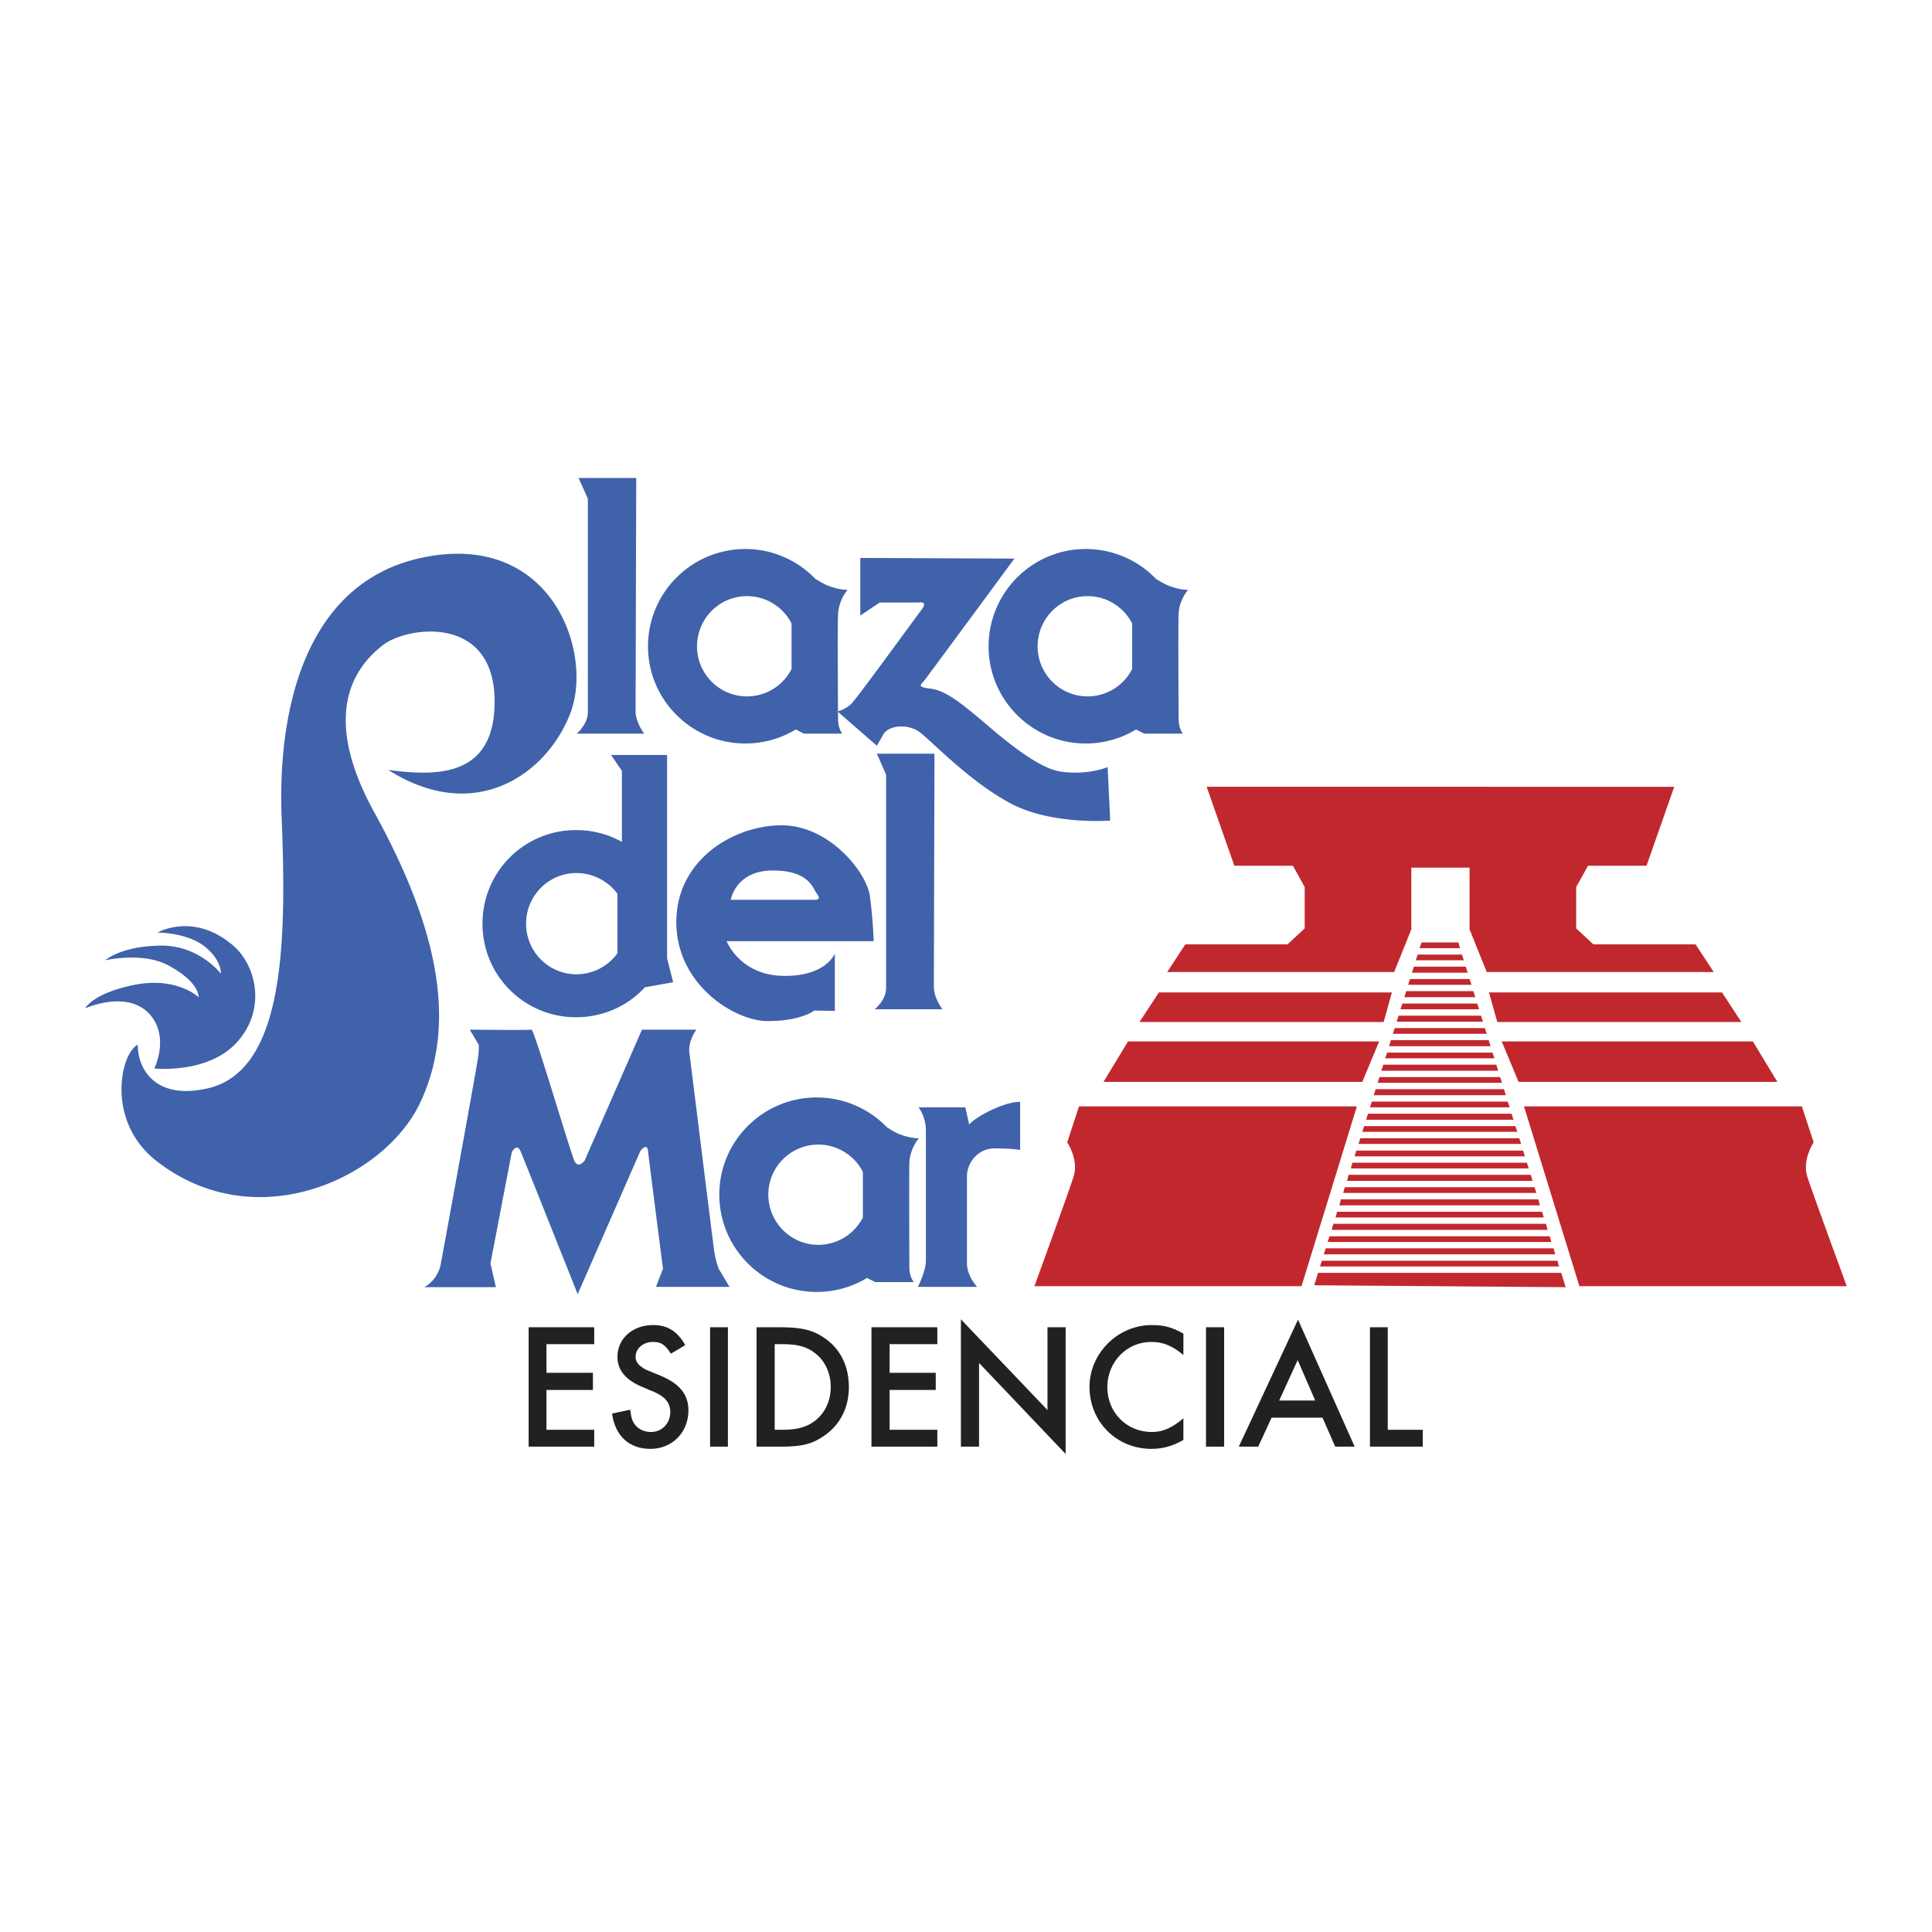 <svg xmlns="http://www.w3.org/2000/svg" width="2500" height="2500" viewBox="0 0 192.756 192.756"><g fill-rule="evenodd" clip-rule="evenodd"><path fill="#fff" d="M0 0h192.756v192.756H0V0z"/><path d="M57.729 47.693l.921 2.064v21.309c0 1.207-1.112 2.128-1.112 2.128h6.733s-.857-1.112-.857-2.224c0-1.143.063-23.278.063-23.278h-5.748v.001zm38.585 62.786h-4.668s.73.921.73 2.287v13.021c0 1.016-.794 2.604-.794 2.604h5.908s-1.017-1.079-1.017-2.35v-8.701c0-1.239 1.017-2.764 2.763-2.764s2.541.159 2.541.159v-4.796s-.891-.095-2.764.763c-1.842.857-2.318 1.492-2.318 1.492l-.381-1.715zm-43.285-7.75c-.286.063-6.161 0-6.161 0l.889 1.493s.063.413-.063 1.271c-.095.857-3.398 18.896-3.716 20.61-.318 1.683-1.651 2.318-1.651 2.318h7.146l-.54-2.382 2.127-11.084s.509-.984.89-.063c.381.89 5.685 14.228 5.685 14.228l6.256-14.291s.667-.889.762 0c.095.921 1.493 11.751 1.493 11.751l-.699 1.81h7.336l-1.08-1.81s-.318-.794-.476-1.97c-.159-1.175-2.287-18.324-2.446-19.562-.159-1.207.699-2.318.699-2.318h-5.431l-5.716 13.053s-.635.857-1.016.063c-.382-.794-4.034-13.18-4.288-13.117zm4.445-19.912a9.33 9.33 0 0 1 4.573 1.175V76.91l-1.08-1.588h5.589v20.293l.604 2.382-2.826.508c-1.684 1.842-4.129 2.985-6.86 2.985a9.31 9.31 0 0 1-9.336-9.337 9.311 9.311 0 0 1 9.336-9.336zm.032 4.288c1.683 0 3.176.826 4.097 2.064v5.939a5.053 5.053 0 0 1-4.097 2.096c-2.763 0-5.018-2.255-5.018-5.05s2.256-5.049 5.018-5.049zm24.136 27.089a4.991 4.991 0 0 1 4.446 2.73v4.542a4.993 4.993 0 0 1-4.446 2.731c-2.763 0-4.986-2.255-4.986-5.018a4.994 4.994 0 0 1 4.986-4.985zm-.158-4.7a9.737 9.737 0 0 1 6.986 2.953c.381.255.794.509 1.239.699 1.238.477 1.969.413 1.969.413s-.889 1.016-.953 2.445c-.032 1.429 0 9.559 0 10.479 0 .89.444 1.429.444 1.429h-3.843l-.825-.412a9.611 9.611 0 0 1-5.018 1.397c-5.367 0-9.718-4.351-9.718-9.718.001-5.334 4.352-9.685 9.719-9.685zm-8.575-19.722h8.479s.572 0 .159-.54c-.445-.54-.73-2.382-4.446-2.382s-4.192 2.922-4.192 2.922zm14.259 4.129H72.496s1.302 3.367 5.589 3.461c4.319.096 5.208-2.223 5.208-2.223v5.717l-2.065-.032s-1.27 1.048-4.636 1.048c-3.334 0-9.115-3.652-9.115-9.876 0-6.225 5.717-9.654 10.512-9.654 4.764 0 8.479 4.7 8.797 7.05.319 2.349.382 4.509.382 4.509zm.318-18.705l.921 2.096V98.57c0 1.238-1.144 2.128-1.144 2.128h6.765s-.857-1.111-.857-2.224c0-1.111.063-23.278.063-23.278h-5.748zm21.024-15.72a4.99 4.99 0 0 1 4.445 2.731v4.541a4.991 4.991 0 0 1-4.445 2.731c-2.764 0-4.986-2.255-4.986-4.986-.001-2.763 2.222-5.017 4.986-5.017zm-.192-4.701a9.716 9.716 0 0 1 7.02 2.985c.35.222.793.476 1.238.667 1.207.476 1.969.413 1.969.413s-.922 1.016-.953 2.445c-.062 1.429 0 9.559 0 10.48 0 .89.414 1.43.414 1.43h-3.844l-.826-.413a9.611 9.611 0 0 1-5.018 1.397c-5.334 0-9.686-4.351-9.686-9.687.001-5.366 4.352-9.717 9.686-9.717zm-33.79 4.701a4.99 4.99 0 0 1 4.446 2.731v4.541a4.993 4.993 0 0 1-4.446 2.731c-2.763 0-4.986-2.255-4.986-4.986 0-2.763 2.224-5.017 4.986-5.017zm-.158-4.701c2.731 0 5.208 1.144 6.987 2.985.381.222.794.476 1.239.667 1.238.476 1.969.413 1.969.413s-.889 1.016-.953 2.445 0 9.559 0 10.48c0 .89.413 1.43.413 1.43h-3.811l-.826-.413a9.69 9.69 0 0 1-5.018 1.397c-5.367 0-9.718-4.351-9.718-9.687 0-5.366 4.35-9.717 9.718-9.717zm11.464.89v5.749l1.938-1.302h3.874s.984-.191.317.699c-.699.921-6.447 8.829-7.018 9.4a3.052 3.052 0 0 1-1.397.762l3.938 3.43s.095-.159.635-1.112c.54-.953 2.446-1.111 3.621-.254 1.175.857 4.955 4.922 9.083 7.114 4.096 2.191 9.939 1.715 9.939 1.715l-.254-5.335s-1.969.857-4.732.445c-2.73-.445-6.922-4.382-8.414-5.589-1.494-1.207-2.955-2.445-4.447-2.668-1.493-.19-1.08-.349-.699-.825.381-.477 8.988-12.164 8.988-12.164l-15.372-.065zm-77.33 44.938s3.97-1.811 6.256.412c2.286 2.255.635 5.59.635 5.59s5.43.571 8.289-2.668c2.89-3.239 1.906-7.59-.413-9.591-3.938-3.398-7.558-1.302-7.558-1.302s2.827-.032 4.637 1.334c1.81 1.397 1.683 2.763 1.683 2.763s-2.223-2.922-6.161-2.795c-3.906.095-5.367 1.461-5.367 1.461s3.652-.857 6.225.477c3.24 1.715 3.081 3.207 3.081 3.207s-2.127-2.064-6.383-1.238c-4.225.856-4.924 2.35-4.924 2.35zm30.233-23.788c4.764.635 10.385.73 10.607-6.383.286-9.242-8.702-7.971-11.147-6.066-2.445 1.905-6.479 6.479-.857 16.673 5.621 10.226 8.701 20.356 4.541 29.059-3.588 7.495-16.451 13.466-26.327 5.685-4.954-3.906-3.589-10.607-1.81-11.56 0 2.54 1.842 5.558 7.018 4.351 7.749-1.811 7.812-14.99 7.336-27.089-.413-10.83 2.414-23.628 14.355-25.915 12.64-2.445 16.768 9.559 14.45 15.593-2.319 6.033-9.464 11.178-18.166 5.652z" fill="#3f62ab"/><path d="M156.209 128.422l-25.088-.19.381-1.238h24.264l.443 1.428zm-24.516-2.065l.189-.571h23.502l.158.571h-23.849zm.381-1.207l.189-.603h22.74l.158.603h-23.087zm.381-1.238l.191-.571h21.975l.16.571h-22.326zm.412-1.207l.16-.603h21.213l.16.603h-21.533zm.381-1.238l.16-.571h20.451l.158.571h-20.769zm.383-1.207l.158-.604h19.689l.158.604h-20.005zm.381-1.239l.158-.571h18.928l.189.571h-19.275zm.381-1.207l.158-.603h18.166l.189.603h-18.513zm.38-1.238l.158-.571h17.404l.189.571h-17.751zm.381-1.207l.158-.571h16.643l.189.571h-16.99zm.381-1.238l.191-.571h15.846l.191.571h-16.228zm.381-1.207l.191-.571h15.084l.191.571h-15.466zm.381-1.206l.191-.604h14.322l.191.604h-14.704zm.383-1.239l.189-.571h13.561l.191.571H136.68zm.381-1.208l.189-.604h12.799l.191.604h-13.179zm.38-1.238l.189-.571h12.037l.189.571h-12.415zm.381-1.207l.189-.603h11.275l.189.603h-11.653zm.381-1.238l.191-.571h10.512l.189.571h-10.892zm.381-1.207l.191-.604h9.75l.189.604h-10.13zm.381-1.238l.191-.571h8.986l.191.571h-9.368zm.381-1.207l.191-.604h8.225l.191.604h-8.607zm.381-1.239l.191-.571h7.463l.191.571h-7.845zm.382-1.207l.189-.604H147l.191.604h-7.082zm.381-1.238l.189-.571h5.939l.189.571h-6.317zm.381-1.207l.189-.604h5.178l.189.604h-5.556zm.381-1.238l.189-.572h4.416l.189.572h-4.794zm.381-1.207l.191-.572h3.684l.158.572h-4.033zm29.344 2.381h-22.643l-1.715-4.255v-6.161h-5.812v6.161l-1.715 4.255h-22.643l1.811-2.763h10.193l1.715-1.588v-4.129l-1.174-2.127h-5.844l-2.764-7.876H167.039l-2.764 7.876h-5.842l-1.176 2.127v4.129l1.715 1.588h10.195l1.81 2.763zm2.763 4.987h-24.357l-.826-2.954h23.246l1.937 2.954zm3.588 5.97H151.51l-1.684-4.034h25.057l2.445 4.034zm6.924 20.388h-26.676l-5.527-17.942h27.725l1.176 3.588s-1.176 1.715-.635 3.43c.539 1.683 3.937 10.924 3.937 10.924zm-70.566-26.358l1.938-2.954h23.246l-.824 2.954h-24.36zm-3.588 5.97h25.818l1.684-4.034h-25.057l-2.445 4.034zm-6.893 20.388s3.367-9.241 3.906-10.925c.541-1.715-.635-3.43-.635-3.43l1.176-3.588h27.725l-5.525 17.942h-26.647v.001z" fill="#c1282e"/><path d="M77.292 142.649v-8.543h.794c1.461 0 2.414.254 3.176.857 1.017.73 1.62 2.001 1.62 3.398 0 1.429-.572 2.636-1.62 3.43-.826.604-1.715.857-3.176.857h-.794v.001zm53.925-2.921h-3.59l1.842-4.033 1.748 4.033zm-71.932-5.622v-1.684h-6.542v11.909h6.542v-1.683h-4.764v-3.97h4.637v-1.715h-4.637v-2.858h4.764v.001zm79.172-1.683h-1.777v11.909h5.271v-1.683h-3.494v-10.226zm-6.51 9.019l1.27 2.89h1.938l-5.652-12.671-5.908 12.671h1.938l1.334-2.89h5.08zm-9.814-9.019h-1.809v11.909h1.809v-11.909zm-4.065.636c-1.111-.636-1.904-.857-3.176-.857-3.365 0-6.193 2.826-6.193 6.161 0 3.493 2.699 6.192 6.193 6.192 1.08 0 2.129-.286 3.176-.89v-2.159c-1.143.953-2.033 1.366-3.145 1.366-2.508 0-4.445-1.938-4.445-4.479 0-2.509 1.938-4.51 4.383-4.51 1.174 0 2.096.381 3.207 1.303v-2.127zM95.87 144.332h1.81v-8.352l8.639 9.082v-12.64h-1.811v8.258l-8.638-9.052v12.704zm-2.35-10.226v-1.684h-6.574v11.909h6.574v-1.683h-4.764v-3.97h4.604v-1.715h-4.604v-2.858h4.764v.001zm-18.039 10.226h2.478c2.127 0 3.144-.285 4.351-1.143 1.556-1.111 2.382-2.795 2.382-4.796 0-2.032-.794-3.715-2.286-4.795-1.176-.857-2.351-1.176-4.415-1.176h-2.509v11.91h-.001zm-2.858-11.909h-1.778v11.909h1.778v-11.909zm-4.255 1.779c-.794-1.397-1.779-2.001-3.208-2.001-2.033 0-3.557 1.333-3.557 3.176 0 1.302.794 2.286 2.445 2.985l.381.158.35.159.413.158c.286.128.604.286.857.477.54.382.826.89.826 1.557 0 1.144-.826 2.001-1.937 2.001-.73 0-1.397-.35-1.715-.922-.19-.317-.254-.603-.349-1.302l-1.811.382c.318 2.254 1.715 3.524 3.843 3.524 2.16 0 3.779-1.651 3.779-3.843 0-1.588-.889-2.668-2.794-3.462-1.683-.698-1.525-.603-1.906-.889-.381-.254-.571-.604-.571-.984 0-.857.762-1.493 1.747-1.493.794 0 1.207.286 1.778 1.176l1.429-.857z" fill="#1f2220"/></g></svg>